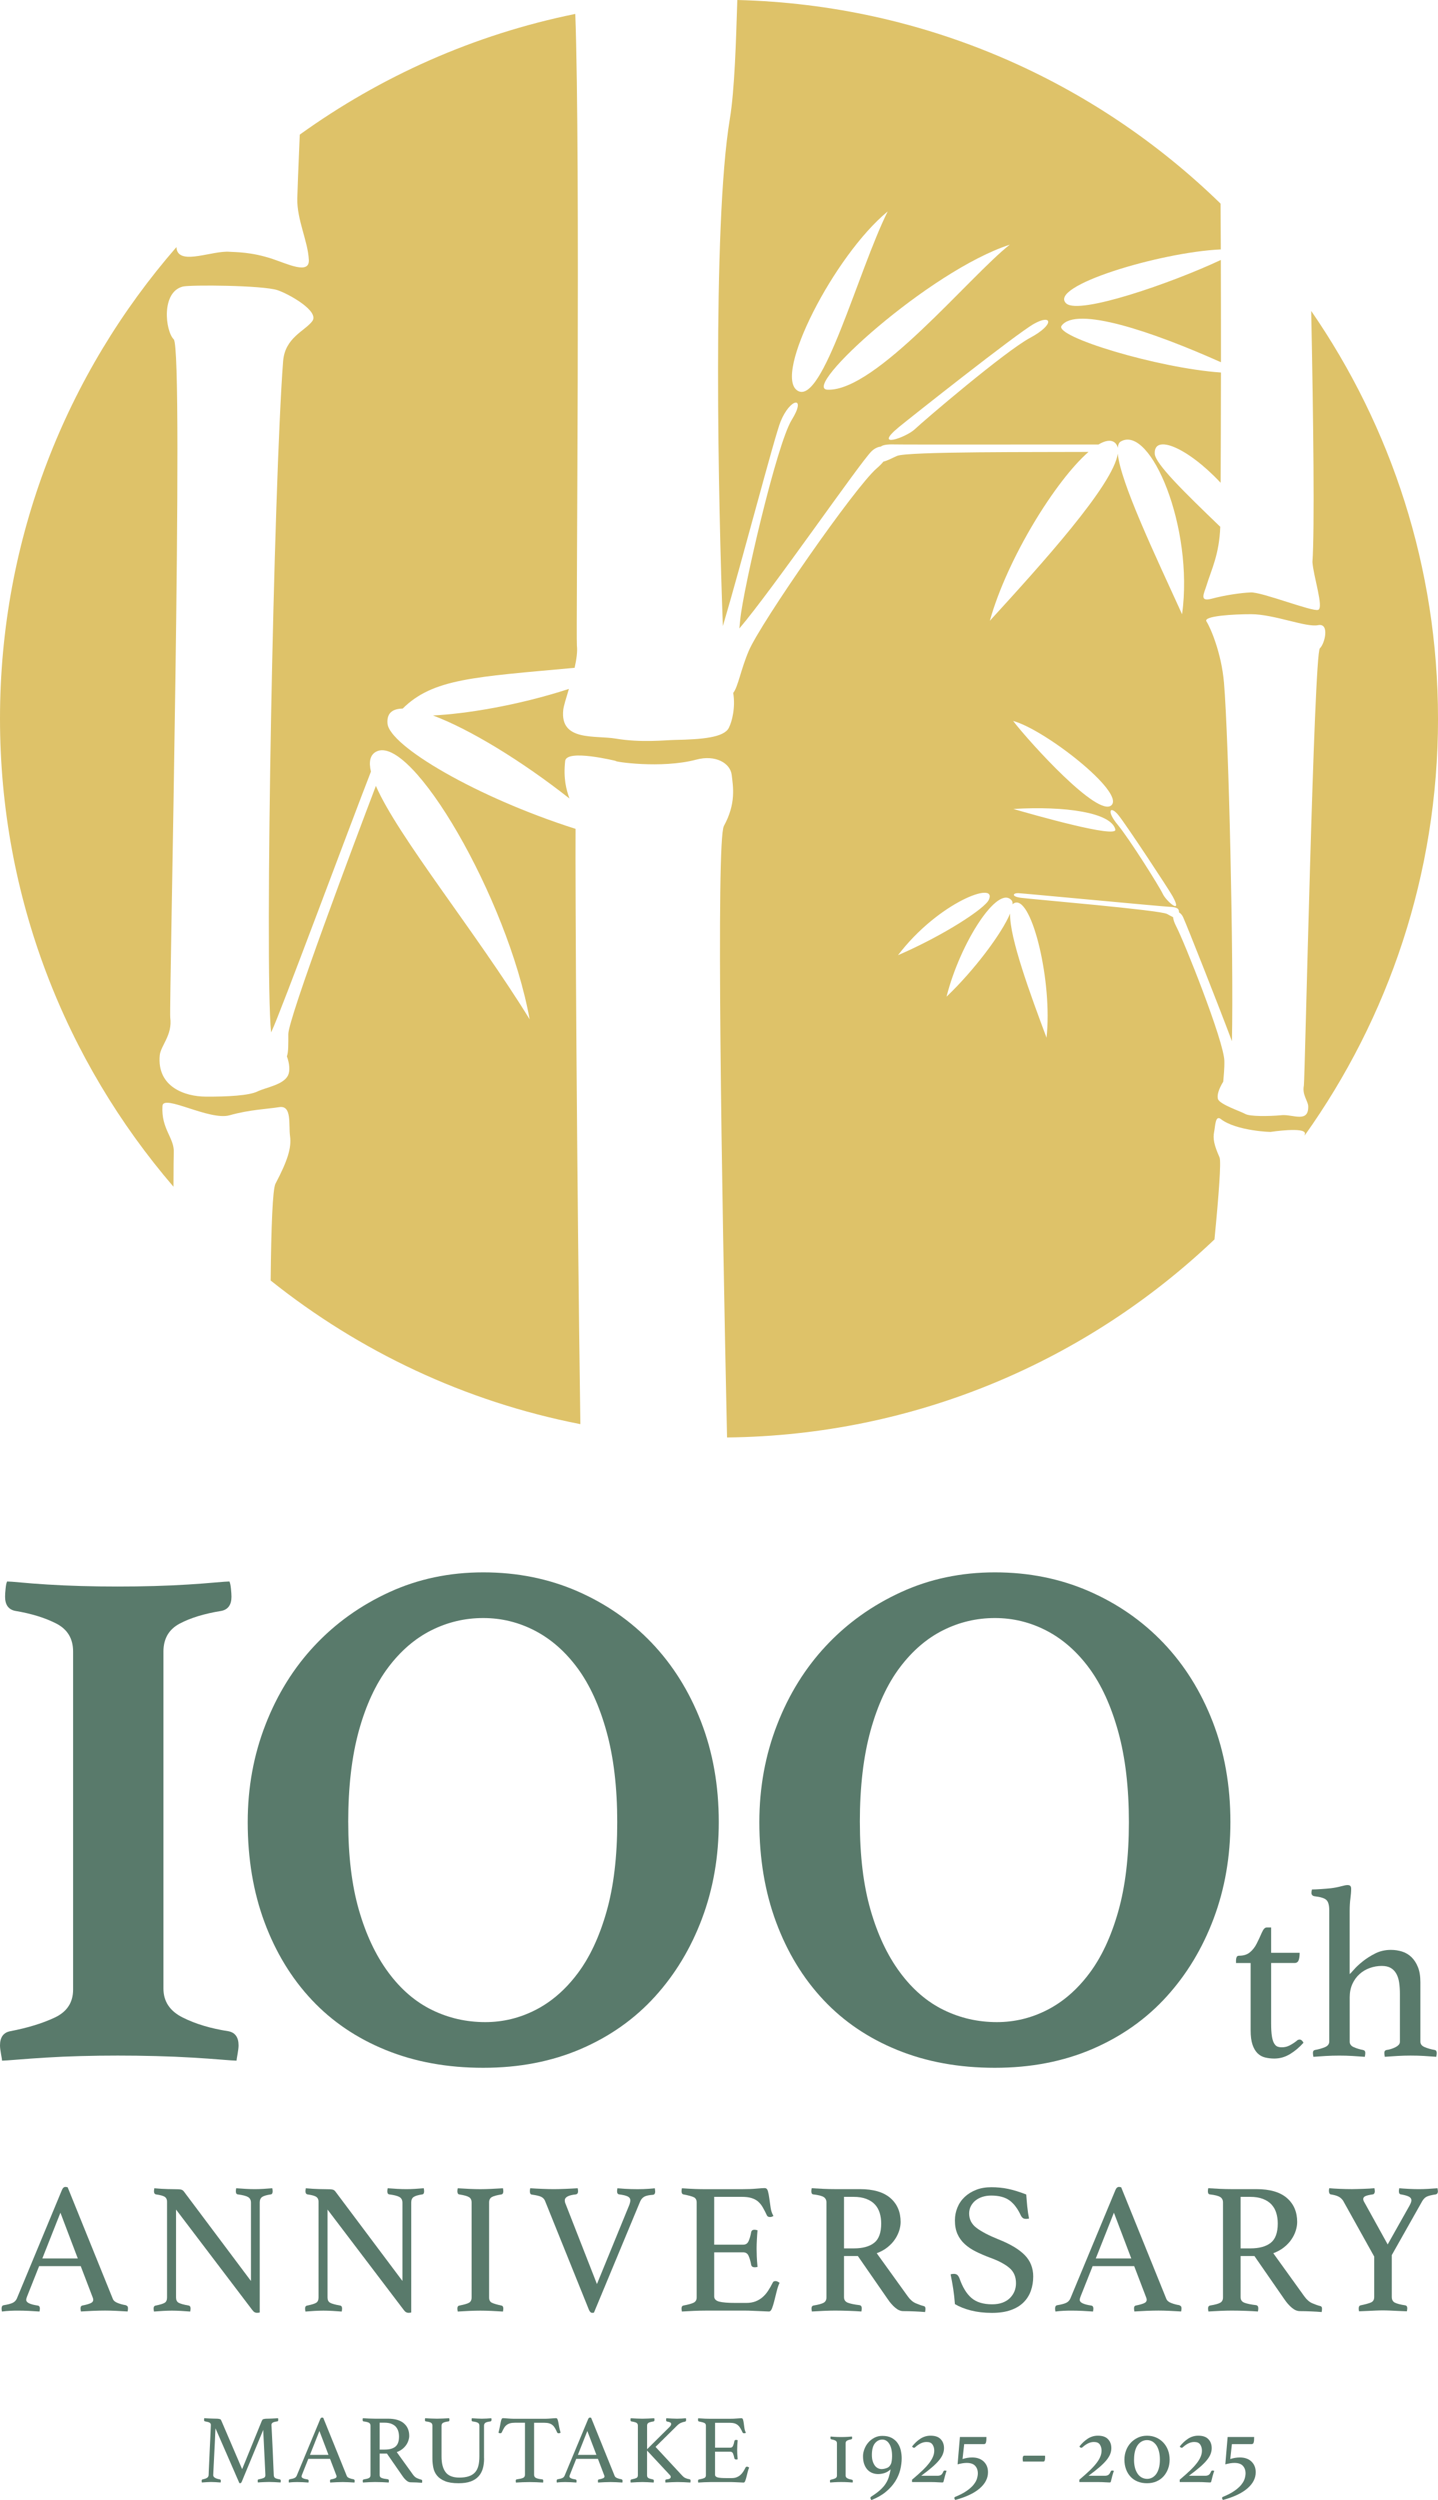 <?xml version="1.0" encoding="UTF-8"?><svg id="a" xmlns="http://www.w3.org/2000/svg" viewBox="0 0 575.22 1000"><defs><style>.b{fill:#dec269;}.c{fill:#597a6b;}</style></defs><g><path class="b" d="M575.22,287.43c0-60.56-18.76-116.71-50.72-163.06,.88,44.38,1.39,87.59,.49,100.44,.36,5.62,4.63,18.32,2.3,19.13-2.33,.83-22.47-7.16-26.94-6.98-4.02,.16-10.52,1.13-15.76,2.54-5.01,1.34-2.91-2.22-1.94-5.41,1.88-6.15,5.09-12.29,5.47-23.38-14.28-13.74-25.97-25.16-26.2-29.19-.47-8.1,13.02-2.66,26.35,11.58,.05-11.01,.11-26.6,.13-44.1-25.45-1.78-66.87-14.42-63.76-18.7,5.81-8.02,36.28,2.3,63.76,14.59,.01-13.08,0-27.07-.05-40.91-19.69,9.26-56.58,22-61.79,17.43-7.83-6.86,37.37-20.52,61.78-21.65-.03-6.19-.06-12.33-.1-18.32C438.06,32.55,370.09,1.89,294.94,0c-.53,16.33-1.05,35.85-3.01,47.68-7.08,42.67-4.52,155.89-2.77,202.74,7.42-25,20.7-75.97,23.08-81.8,3.9-9.59,10.52-10.42,4.47-.68-6.04,9.73-19.41,67.69-20.61,79.91-.11,1.17-.23,2.35-.35,3.53,13.12-15.35,48.43-66.63,52.92-70.91,1.21-1.15,2.53-1.73,3.66-1.83,.84-.65,2.38-.96,5.41-.88,4.53,.12,64.47,0,81.68,.03,2.66-1.58,4.88-1.98,6.42-.82,.69,.52,1.09,1.26,1.28,2.15,.13-1.23,.5-2.13,1.22-2.54,11.84-6.8,29.28,34.31,24.51,69.12-10.73-23.57-24.61-52.64-25.72-64.24-1.84,12.6-30.55,44.27-51.18,66.85,6.99-25.01,26.39-56.15,39.47-67.55-19.51,.12-72.7-.23-76.65,1.62-2.26,1.06-4.09,1.98-5.39,2.26-.66,.82-1.52,1.7-2.63,2.65-8.72,7.45-46.36,61.69-51.2,72.97-3.24,7.57-4.28,14.42-6.25,16.9,.95,5.76-.44,11.38-1.76,13.98-1.95,3.84-10.59,4.62-21.71,4.83-3.78,.07-13.37,1.18-23.47-.53-8.34-1.41-22.43,1.23-21.05-11.51,.16-1.53,1.16-4.68,2.26-8.37-20.57,6.69-41.48,9.99-54.39,10.62,14.38,5.34,35.19,17.91,54.62,33.22-1.31-3.58-2.49-8.12-1.72-15.02,.54-4.9,20.24-.02,20.24-.02-1.04,.28,18.18,3.23,32.26-.53,7.56-2.02,13.54,1.36,14.11,6.11,.57,4.75,1.82,11.41-3.12,20.44-3.16,5.77-.93,142.53,1.26,244.59,75.58-.83,144.11-30.8,194.98-79.22,1.73-17.82,2.74-31.24,2.02-32.83-2.24-5-2.68-7.61-2.17-10.11,.5-2.5,.46-6.94,2.71-5.19,6.11,4.78,20.67,5.29,20.13,5.1,0,0,13.38-2.02,13.5,.61,0,.22-.06,.54-.16,.92,33.57-47.06,53.39-104.6,53.39-166.81ZM319.06,156.28c-9.95-6.1,14.63-54.11,36.03-71.71-11.82,23.69-26.06,77.81-36.03,71.71Zm11.96-.4c-11.01-.44,40.72-47.55,72.92-58.02-16.1,12.63-53.51,58.78-72.92,58.02Zm81.02-20.74c-10.05,5.41-42.42,33.05-46.05,36.5-3.63,3.45-17.2,8.06-6.35-.87,3.95-3.24,46.77-37.18,53.97-41.25,7.19-4.06,8.49,.22-1.57,5.62Zm35.42,191c3.28,4.11,20.06,29.54,21.62,32.39,4.29,7.85-2.63,1.9-3.96-1-1.32-2.89-13.43-22.12-18.07-27.7-4.65-5.58-2.86-7.8,.41-3.69Zm-1.31,5.62c.93,3.71-32.29-5.72-40.79-8.19,20.7-1.23,39.09,1.4,40.79,8.19Zm-1.51-9.72c-5.25,5.25-32.58-24.86-39.38-33.67,12.67,3.4,44.63,28.41,39.38,33.67Zm-49.11,37.89c-1.65,3.52-17.94,14.18-36.33,22.15,16.15-21.22,40.03-30.01,36.33-22.15Zm23.09,55.12c-6.32-16.91-14.88-40.08-14.56-49.64-3.33,7.98-14.35,22.69-25.43,33.25,5.46-21.69,20.73-45.25,26.11-38.42,.27,.34,.34,.88,.31,1.5,.29-.33,.64-.56,1.07-.68,6.83-1.86,14.94,31.96,12.51,53.98Zm94.04,31.02c-5.44,.48-12.76,.52-14.5-.49-1.75-1-10.04-3.75-10.91-5.88-.6-1.48,.32-4.23,2.07-7.06,.15-2.19,.51-5.05,.44-8.32-.18-7.82-15.95-47.46-19.33-53.93-.77-1.48-1.09-2.62-1.17-3.52-.68-.33-1.48-.78-2.4-1.29-2.85-1.58-54.48-5.92-58.48-6.47-3.99-.53-3.2-1.95-1.01-1.86,2.18,.09,57.05,5.31,60.34,5.45,3.48,.15,3.92,.87,3.91,2.25,.62,.34,1.22,.99,1.65,1.92,1.5,3.29,14.05,34.99,19.52,49.59,.71-33.19-1.26-120.65-3.18-143.4-1.02-12.01-5.51-22.23-7-24.48-1.49-2.25,11.05-2.92,17.89-2.91,9.17,.02,21.99,5.38,26.74,4.39,4.75-.98,2.69,7.5,.73,9.24-2.38,2.12-6,172.93-6.4,174.9-.76,3.75,1.68,6.18,1.74,8.29,.19,6.82-6.15,3.17-10.63,3.56Z"/><path class="b" d="M69.51,461.16c.37-6.01-5.1-9.47-4.52-18.81,.3-4.86,18.83,6.03,26.87,3.74,8.04-2.28,15.43-2.52,19.8-3.25,5.21-.87,3.73,6.97,4.37,11.66,.64,4.69-1.1,9.96-5.83,18.95-1.14,2.17-1.72,17.12-1.93,38.74,35.43,28.3,77.66,48.42,123.89,57.45-1.44-99.53-2.08-217.8-1.93-238.11-39.65-12.62-74.51-33.22-75.23-42.16-.33-4.07,1.95-5.9,6.08-5.95,12.13-12.01,28.52-12.61,68.77-16.3,.75-3.32,1.2-6.48,.92-8.83-.39-3.24,1.46-196.24-.65-252.72-40.49,8.22-77.85,24.99-110.21,48.28-.58,13.49-.93,22.79-.99,25.5-.19,8.58,4.27,17.09,4.62,24.63,.27,5.92-8.47,1.61-14.59-.43-8.54-2.84-14.91-2.67-17.09-2.84-6.87-.55-19.4,5.25-21.12-.73-.1-.36-.11-.76-.17-1.14C26.64,149.34,0,215.25,0,287.43c0,71.53,26.18,136.92,69.39,187.24,.02-7.84,.07-12.7,.12-13.51Zm-5.61-39.01c.35-3.9,5.16-8.11,4.2-15.14-.51-3.71,5.56-267.04,1.41-271.25-3.43-3.47-5.08-18.96,3.64-21.14,2.92-.73,31.87-.55,37.91,1.46,4.38,1.46,16.88,8.39,13.85,12.39-3.03,4-10.93,6.56-11.66,16.03-3.76,48.99-7.49,241.84-4.81,268.44,.13-.27,.21-.48,.35-.76,2.91-5.81,31.5-82.82,39.59-103.54-.91-3.91-.37-6.69,2.12-8,13.96-7.32,52.55,58.44,61.36,107.06-21.49-34.88-52.69-73.07-61.5-93.35-8.79,23.06-35.02,92.93-35.03,99.28,0,4,.07,7.17-.57,8.9,1.05,2.85,1.33,5.81,.45,7.61-1.86,3.83-8.89,4.79-12.24,6.44-3.35,1.65-12.3,2.12-20.66,2.06-8.36-.04-19.57-3.89-18.41-16.5Z"/></g><g><g><path class="c" d="M2.85,632.57c.81,0,2.64,.14,5.48,.4,2.84,.27,6.36,.55,10.56,.81,4.19,.27,8.73,.48,13.6,.61,4.88,.14,9.75,.2,14.62,.2,4.88,0,9.74-.06,14.62-.2,4.88-.13,9.4-.34,13.6-.61,4.19-.27,7.78-.54,10.76-.81,2.98-.26,4.88-.4,5.68-.4,.27,.54,.47,1.49,.61,2.84,.14,1.36,.21,2.44,.21,3.25,0,3.25-1.36,5.14-4.06,5.68-6.77,1.09-12.33,2.78-16.65,5.08-4.34,2.3-6.5,6.03-6.5,11.17v134.82c0,5.15,2.57,9,7.72,11.57,5.14,2.58,11.23,4.4,18.27,5.48,2.71,.54,4.06,2.43,4.06,5.68,0,.81-.14,1.97-.4,3.45-.27,1.48-.41,2.37-.41,2.64-.81,0-2.84-.14-6.09-.41-3.25-.27-7.11-.54-11.57-.81-4.47-.27-9.34-.48-14.62-.61-5.28-.14-10.35-.2-15.23-.2-4.87,0-9.81,.06-14.82,.2-5.01,.13-9.68,.34-14.01,.61-4.33,.27-8.12,.54-11.37,.81-3.25,.27-5.28,.41-6.09,.41,0-.27-.14-1.16-.41-2.64-.27-1.49-.41-2.64-.41-3.45,0-3.25,1.35-5.14,4.06-5.68,7.04-1.35,13-3.18,17.87-5.48,4.87-2.3,7.31-6.02,7.31-11.17v-135.23c0-5.14-2.23-8.86-6.7-11.17-4.47-2.3-9.95-3.99-16.45-5.08-2.71-.54-4.06-2.43-4.06-5.68,0-.81,.06-1.89,.21-3.25,.13-1.35,.33-2.3,.61-2.84Z"/><path class="c" d="M193.31,827.09c-14.36,0-27.35-2.37-38.99-7.11-11.64-4.73-21.53-11.43-29.65-20.1-8.12-8.66-14.41-19.02-18.88-31.06-4.47-12.05-6.7-25.38-6.7-40,0-13.81,2.36-26.8,7.11-38.99,4.73-12.18,11.3-22.74,19.7-31.67,8.39-8.94,18.34-16.04,29.84-21.32,11.51-5.28,24.03-7.92,37.57-7.92,13.53,0,26.05,2.51,37.56,7.51,11.5,5.01,21.45,11.92,29.84,20.71,8.39,8.8,14.96,19.29,19.7,31.47,4.73,12.18,7.11,25.58,7.11,40.2,0,13.81-2.23,26.67-6.7,38.58-4.47,11.92-10.76,22.34-18.88,31.27-8.12,8.93-18.01,15.91-29.65,20.92-11.64,5-24.63,7.51-38.98,7.51Zm-54.01-98.27c0,13.54,1.42,25.25,4.26,35.13,2.84,9.89,6.77,18.21,11.78,24.98,5,6.77,10.82,11.78,17.46,15.02,6.63,3.25,13.74,4.87,21.32,4.87,7.04,0,13.74-1.62,20.1-4.87,6.36-3.25,11.98-8.12,16.85-14.62,4.88-6.5,8.73-14.75,11.57-24.77,2.84-10.01,4.26-21.93,4.26-35.74,0-13.81-1.42-25.85-4.26-36.14-2.84-10.29-6.7-18.74-11.57-25.38-4.88-6.63-10.56-11.64-17.06-15.03-6.49-3.38-13.4-5.08-20.71-5.08-7.31,0-14.21,1.63-20.71,4.88-6.5,3.25-12.26,8.19-17.26,14.82-5.01,6.64-8.94,15.1-11.78,25.38-2.84,10.29-4.26,22.48-4.26,36.55Z"/><path class="c" d="M397.97,827.09c-14.36,0-27.35-2.37-38.99-7.11-11.64-4.73-21.53-11.43-29.65-20.1-8.12-8.66-14.41-19.02-18.88-31.06-4.47-12.05-6.7-25.38-6.7-40,0-13.81,2.37-26.8,7.11-38.99,4.73-12.18,11.3-22.74,19.7-31.67,8.39-8.94,18.34-16.04,29.85-21.32,11.5-5.28,24.02-7.92,37.56-7.92,13.53,0,26.05,2.51,37.56,7.51,11.5,5.01,21.45,11.92,29.84,20.71,8.39,8.8,14.96,19.29,19.7,31.47,4.73,12.18,7.11,25.58,7.11,40.2,0,13.81-2.23,26.67-6.7,38.58-4.47,11.92-10.76,22.34-18.88,31.27-8.12,8.93-18.01,15.91-29.65,20.92-11.64,5-24.63,7.51-38.98,7.51Zm-54.01-98.27c0,13.54,1.42,25.25,4.27,35.13,2.84,9.89,6.76,18.21,11.78,24.98,5.01,6.77,10.82,11.78,17.46,15.02,6.63,3.25,13.74,4.87,21.32,4.87,7.04,0,13.74-1.62,20.1-4.87,6.36-3.25,11.98-8.12,16.85-14.62,4.88-6.5,8.73-14.75,11.57-24.77,2.84-10.01,4.26-21.93,4.26-35.74,0-13.81-1.42-25.85-4.26-36.14-2.84-10.29-6.7-18.74-11.57-25.38-4.88-6.63-10.56-11.64-17.06-15.03-6.49-3.38-13.4-5.08-20.71-5.08-7.31,0-14.21,1.63-20.71,4.88-6.5,3.25-12.25,8.19-17.26,14.82-5.01,6.64-8.94,15.1-11.78,25.38-2.84,10.29-4.27,22.48-4.27,36.55Z"/><path class="c" d="M518.5,816.47c.32-.33,.6-.52,.82-.58,.23-.06,.41-.1,.54-.1,.58,0,1.1,.42,1.56,1.27-1.69,1.89-3.51,3.41-5.46,4.58-1.95,1.17-4.03,1.75-6.23,1.75-1.3,0-2.53-.15-3.71-.44-1.17-.29-2.17-.86-3.02-1.71-.85-.84-1.51-2-2-3.46-.49-1.46-.73-3.36-.73-5.7v-26.9s-5.85,0-5.85,0v-1.07c0-.45,.08-.88,.24-1.27,.16-.39,.5-.58,1.03-.58,1.75,0,3.18-.45,4.29-1.36,1.1-.91,2.01-2.08,2.73-3.51,.78-1.56,1.46-3.02,2.05-4.39,.58-1.36,1.23-2.05,1.95-2.05h1.76s0,10.13,0,10.13h11.41c0,1.36-.15,2.39-.44,3.07-.3,.68-.83,1.02-1.61,1.02h-9.36s0,24.17,0,24.17c0,2.08,.1,3.75,.29,5.02,.2,1.27,.49,2.24,.88,2.92,.39,.68,.85,1.12,1.36,1.32,.52,.2,1.11,.29,1.76,.29,1.11,0,2.13-.25,3.07-.73,.94-.49,1.83-1.05,2.68-1.71Z"/><path class="c" d="M539.93,789.57c.2-.13,.75-.72,1.66-1.76,.9-1.04,2.09-2.14,3.55-3.31,1.46-1.17,3.14-2.23,5.02-3.17,1.88-.94,3.96-1.41,6.23-1.41,1.56,0,3.06,.23,4.48,.68s2.68,1.2,3.75,2.24c1.07,1.04,1.93,2.37,2.58,3.99,.65,1.63,.97,3.64,.97,6.04v23.78c0,.97,.59,1.71,1.76,2.19,1.17,.49,2.5,.86,4,1.12,.52,.13,.78,.52,.78,1.17,0,.39-.06,.91-.19,1.56-1.69-.13-3.34-.24-4.93-.34-1.6-.1-3.38-.15-5.36-.15-1.71,0-3.43,.05-5.16,.15-1.73,.1-3.44,.21-5.13,.34-.13-.65-.19-1.17-.19-1.56,0-.65,.29-1.04,.87-1.17,.59-.06,1.19-.2,1.8-.39,.62-.2,1.19-.42,1.71-.68s.96-.57,1.32-.93,.53-.79,.53-1.31v-19.1c0-1.62-.1-3.12-.29-4.48s-.57-2.55-1.12-3.56c-.55-1.01-1.29-1.79-2.23-2.34-.94-.55-2.15-.83-3.64-.83-1.61,0-3.2,.28-4.75,.83-1.55,.55-2.93,1.36-4.12,2.44-1.19,1.07-2.15,2.39-2.86,3.95-.71,1.56-1.07,3.35-1.07,5.36v17.74c0,.97,.55,1.71,1.66,2.19,1.1,.49,2.34,.86,3.7,1.12,.59,.13,.88,.52,.88,1.17,0,.39-.07,.91-.2,1.56-1.69-.13-3.35-.24-4.98-.34-1.63-.1-3.36-.15-5.2-.15-1.91,0-3.71,.05-5.4,.15-1.69,.1-3.35,.21-4.98,.34-.13-.65-.2-1.17-.2-1.56,0-.65,.26-1.04,.78-1.17,1.5-.26,2.83-.63,4-1.12,1.17-.49,1.76-1.25,1.76-2.29v-52.43c0-2.08-.39-3.47-1.17-4.19-.78-.71-2.34-1.2-4.68-1.46-.85-.13-1.27-.58-1.27-1.36,0-.39,.06-.84,.2-1.36,.85,0,2.01-.05,3.51-.15,1.49-.1,2.86-.21,4.09-.34,1.51-.19,2.86-.45,4.04-.78,1.18-.33,2.04-.49,2.56-.49,.59,0,.98,.13,1.18,.39,.2,.26,.3,.62,.3,1.07,0,1.11-.1,2.39-.29,3.85-.2,1.46-.3,3.17-.3,5.12v25.15Z"/></g><g><path class="c" d="M32.32,906.42H15.65s-4.78,12.03-4.78,12.03c-.25,.6-.38,1.09-.38,1.49,0,1.05,1.52,1.79,4.56,2.24,.35,.05,.59,.19,.71,.41,.13,.22,.19,.49,.19,.79,0,.3-.05,.7-.15,1.2-1.35-.1-2.77-.19-4.26-.26-1.5-.07-2.97-.11-4.41-.11-.99,0-2.01,.02-3.06,.07s-2.14,.15-3.29,.3c-.1-.4-.15-.8-.15-1.2,0-.35,.06-.65,.19-.9,.13-.25,.39-.4,.79-.45,1.54-.25,2.7-.56,3.47-.93,.77-.37,1.33-.96,1.68-1.76l18-43.34c.35-.85,.82-1.27,1.42-1.27,.2,0,.5,.05,.89,.15l18.08,44.68c.3,.7,.97,1.25,2.02,1.64,1.04,.4,2.06,.67,3.06,.82,.3,.1,.53,.24,.71,.41s.26,.49,.26,.93c0,.3-.05,.7-.15,1.2-1.59-.1-3.16-.19-4.71-.26-1.54-.07-2.99-.11-4.33-.11s-2.99,.04-4.79,.11c-1.79,.08-3.41,.16-4.85,.26-.1-.5-.15-.9-.15-1.2,0-.45,.09-.76,.26-.93s.33-.26,.49-.26c1.3-.25,2.34-.53,3.14-.86,.8-.32,1.19-.81,1.19-1.46,0-.3-.1-.67-.3-1.12l-4.71-12.33Zm-1.2-3.06l-6.95-18.31-7.24,18.31h14.19Z"/><path class="c" d="M100.39,912.32v-31.23c0-1.1-.4-1.87-1.2-2.32-.8-.45-2.14-.8-4.03-1.04-.55-.05-.82-.47-.82-1.27,0-.3,.05-.7,.15-1.2,1.24,.1,2.51,.19,3.81,.26s2.52,.11,3.66,.11c1.09,0,2.24-.04,3.44-.11,1.19-.07,2.36-.16,3.51-.26,.1,.5,.15,.9,.15,1.2,0,.8-.25,1.22-.75,1.27-1.69,.25-2.85,.6-3.47,1.04-.62,.45-.94,1.17-.94,2.17v44.01c-.1,.05-.27,.08-.52,.11-.25,.02-.44,.04-.6,.04-.35,0-.67-.09-.97-.26-.3-.17-.65-.53-1.05-1.08l-30.34-39.97v35.19c0,1,.34,1.69,1.04,2.09,.7,.4,2.05,.77,4.03,1.12,.5,.1,.75,.5,.75,1.2,0,.3-.05,.7-.15,1.2-1.24-.1-2.5-.19-3.77-.26-1.27-.07-2.45-.11-3.55-.11-1,0-2.17,.04-3.52,.11-1.34,.08-2.56,.16-3.66,.26-.1-.5-.15-.9-.15-1.2,0-.7,.27-1.09,.82-1.2,1.79-.35,3-.72,3.63-1.12,.62-.4,.93-1.09,.93-2.09v-38.41c0-.8-.29-1.41-.86-1.83-.58-.42-1.76-.76-3.55-1.01-.54-.1-.82-.52-.82-1.27,0-.25,.03-.47,.07-.67,0-.15,.03-.32,.07-.52,1,.1,1.95,.17,2.84,.22,.8,.05,1.64,.09,2.54,.11,.89,.03,1.69,.04,2.39,.04,1.44,0,2.4,.05,2.88,.15,.47,.1,.86,.35,1.16,.75l26.82,35.79Z"/><path class="c" d="M160.98,912.32v-31.23c0-1.1-.4-1.87-1.2-2.32-.8-.45-2.14-.8-4.03-1.04-.55-.05-.82-.47-.82-1.27,0-.3,.05-.7,.15-1.2,1.24,.1,2.51,.19,3.81,.26s2.52,.11,3.66,.11c1.09,0,2.24-.04,3.44-.11,1.2-.07,2.36-.16,3.52-.26,.1,.5,.15,.9,.15,1.2,0,.8-.25,1.22-.75,1.27-1.69,.25-2.85,.6-3.47,1.04-.62,.45-.94,1.17-.94,2.17v44.01c-.1,.05-.27,.08-.52,.11-.25,.02-.44,.04-.6,.04-.35,0-.67-.09-.97-.26-.3-.17-.65-.53-1.05-1.08l-30.34-39.97v35.19c0,1,.34,1.69,1.04,2.09s2.05,.77,4.03,1.12c.5,.1,.75,.5,.75,1.2,0,.3-.05,.7-.15,1.2-1.24-.1-2.5-.19-3.77-.26-1.27-.07-2.45-.11-3.55-.11-1,0-2.17,.04-3.52,.11-1.34,.08-2.56,.16-3.66,.26-.1-.5-.15-.9-.15-1.2,0-.7,.27-1.09,.82-1.2,1.79-.35,3-.72,3.63-1.12,.62-.4,.93-1.09,.93-2.09v-38.41c0-.8-.29-1.41-.86-1.83-.58-.42-1.76-.76-3.55-1.01-.54-.1-.82-.52-.82-1.27,0-.25,.03-.47,.07-.67,0-.15,.03-.32,.07-.52,1,.1,1.95,.17,2.84,.22,.8,.05,1.64,.09,2.54,.11,.89,.03,1.69,.04,2.39,.04,1.44,0,2.4,.05,2.88,.15,.47,.1,.86,.35,1.16,.75l26.82,35.79Z"/><path class="c" d="M195.65,918.98c0,1,.35,1.68,1.05,2.05s1.99,.76,3.89,1.16c.5,.1,.75,.5,.75,1.2,0,.3-.05,.7-.15,1.2-1.54-.1-3.09-.19-4.63-.26-1.54-.07-3.01-.11-4.41-.11s-2.83,.04-4.45,.11c-1.62,.08-3.15,.16-4.59,.26-.1-.5-.15-.9-.15-1.2,0-.7,.25-1.09,.75-1.2,1.89-.35,3.19-.72,3.89-1.12s1.05-1.09,1.05-2.09v-38.03c0-1-.35-1.71-1.05-2.13-.7-.42-1.99-.79-3.89-1.08-.3-.05-.5-.2-.6-.45-.1-.25-.15-.52-.15-.82,0-.3,.05-.7,.15-1.2,1.5,.1,3.05,.19,4.67,.26,1.62,.07,3.08,.11,4.37,.11,1.25,0,2.68-.04,4.3-.11,1.62-.07,3.2-.16,4.74-.26,.1,.5,.15,.9,.15,1.2,0,.75-.25,1.17-.75,1.27-1.89,.3-3.19,.66-3.89,1.08-.7,.42-1.05,1.13-1.05,2.13v38.03Z"/><path class="c" d="M251.84,881.61c.2-.55,.3-1.04,.3-1.49,0-.7-.35-1.22-1.05-1.57s-1.82-.62-3.36-.82c-.6-.05-.9-.47-.9-1.27,0-.25,.03-.47,.07-.67,0-.15,.03-.32,.07-.52,.1,0,.42,.03,.97,.07,.54,.05,1.21,.1,1.98,.15s1.61,.09,2.51,.11c.89,.03,1.74,.04,2.54,.04,1.64,0,3.15-.05,4.52-.15s2.18-.17,2.43-.22c0,.15,.03,.33,.08,.52,0,.15,.01,.29,.04,.41,.02,.13,.04,.24,.04,.34,0,.8-.27,1.25-.82,1.34-1.59,.1-2.77,.35-3.51,.75s-1.32,1.07-1.72,2.02l-18.45,44.38c-.1,0-.22,.01-.34,.04-.13,.02-.24,.04-.34,.04-.54,0-.99-.42-1.34-1.27l-17.56-43.56c-.3-.7-.8-1.22-1.49-1.57-.7-.35-1.95-.65-3.74-.9-.55-.05-.82-.5-.82-1.35,0-.4,.05-.8,.15-1.2,1.5,.1,3.11,.19,4.85,.26,1.74,.07,3.26,.11,4.56,.11,1.25,0,2.77-.04,4.56-.11,1.8-.07,3.46-.16,5.01-.26,.1,.5,.15,.9,.15,1.2,0,.75-.3,1.17-.9,1.27-2.94,.3-4.41,1.09-4.41,2.39,0,.35,.05,.67,.15,.97l12.71,32.5,13.08-31.98Z"/><path class="c" d="M285.69,878.7v19.13s11.65,0,11.65,0c1,0,1.71-.48,2.13-1.46,.42-.97,.76-2.15,1.01-3.55,.15-.65,.6-.97,1.34-.97,.15,0,.35,.03,.6,.08s.45,.1,.6,.15c-.1,1.1-.19,2.34-.26,3.74-.07,1.4-.11,2.61-.11,3.66,0,.85,.02,1.88,.07,3.1,.05,1.22,.15,2.6,.3,4.15-.4,.1-.77,.15-1.12,.15-.79,0-1.27-.32-1.42-.97-.25-1.4-.59-2.58-1.01-3.55-.42-.97-1.13-1.46-2.13-1.46h-11.65s0,17.63,0,17.63c0,1.05,.67,1.74,2.02,2.09,1.34,.35,3.56,.52,6.65,.52h4.11c1.45,0,2.7-.21,3.78-.63,1.07-.42,2.02-1,2.84-1.72s1.55-1.58,2.2-2.58c.65-1,1.27-2.09,1.87-3.29,.15-.35,.52-.52,1.12-.52,.25,0,.51,.07,.79,.22,.27,.15,.53,.3,.78,.45-.45,.95-.84,2.08-1.16,3.4-.33,1.32-.63,2.58-.94,3.77-.3,1.2-.61,2.22-.93,3.06-.33,.85-.74,1.27-1.24,1.27-.4,0-.97-.02-1.72-.07-.75-.05-1.55-.09-2.43-.11-.87-.03-1.76-.06-2.65-.11-.89-.05-1.67-.07-2.32-.07h-16.36c-1.45,0-2.99,.04-4.63,.11-1.64,.08-3.21,.16-4.71,.26-.1-.5-.15-.9-.15-1.2,0-.7,.25-1.09,.75-1.2,1.89-.35,3.25-.72,4.07-1.12,.82-.4,1.24-1.09,1.24-2.09v-38.03c0-1-.37-1.68-1.08-2.05-.72-.37-2.13-.76-4.22-1.16-.5-.1-.75-.52-.75-1.27,0-.25,.01-.46,.04-.63s.06-.36,.11-.56c2.14,.15,3.93,.25,5.38,.3,1.44,.05,2.74,.07,3.89,.07h14.72c2.24,0,4.19-.07,5.83-.22,1.64-.15,2.74-.22,3.28-.22,.65,0,1.08,.41,1.31,1.23,.22,.82,.41,1.81,.56,2.95,.15,1.14,.32,2.37,.52,3.66,.2,1.3,.57,2.39,1.12,3.29-.4,.3-.85,.45-1.35,.45-.65,0-1.07-.22-1.27-.67-.6-1.3-1.17-2.4-1.72-3.33-.55-.92-1.18-1.68-1.9-2.28-.72-.6-1.6-1.04-2.62-1.34-1.02-.3-2.28-.45-3.78-.45h-11.06Z"/><path class="c" d="M343.15,902.38h-5.53s0,16.44,0,16.44c0,1.1,.51,1.84,1.53,2.24,1.02,.4,2.58,.72,4.67,.97,.6,.1,.89,.52,.89,1.27,0,.35-.05,.77-.15,1.27-1.34-.1-2.98-.19-4.89-.26-1.92-.07-3.8-.11-5.64-.11-1.3,0-2.79,.04-4.48,.11-1.7,.08-3.29,.16-4.79,.26-.1-.5-.15-.9-.15-1.2,0-.7,.27-1.09,.82-1.2,1.89-.3,3.22-.66,4-1.08,.77-.42,1.16-1.13,1.16-2.13v-38.03c0-.95-.37-1.66-1.08-2.13-.72-.47-2.13-.84-4.22-1.08-.5-.05-.75-.47-.75-1.27,0-.3,.05-.7,.15-1.2,1.5,.1,3.04,.19,4.63,.26,1.6,.07,3.11,.11,4.56,.11h10.09c5.38,0,9.44,1.18,12.18,3.55,2.74,2.37,4.11,5.57,4.11,9.6,0,1.09-.19,2.24-.56,3.44-.38,1.2-.95,2.37-1.72,3.51-.77,1.15-1.77,2.2-2.99,3.18-1.22,.97-2.65,1.76-4.29,2.35l12.48,17.34c.95,1.3,1.99,2.19,3.14,2.69,1.15,.5,2.22,.87,3.21,1.12,.45,.1,.67,.45,.67,1.04,0,.4-.05,.85-.15,1.35-1.15-.1-2.54-.19-4.18-.26-1.64-.07-3.17-.11-4.56-.11-1.05,0-2.11-.45-3.18-1.35-1.07-.9-2.08-2.04-3.02-3.44l-11.96-17.26Zm-1.57-3.06c3.48,0,6.18-.73,8.07-2.2,1.89-1.47,2.84-4.05,2.84-7.73,0-1.54-.2-2.96-.6-4.26-.4-1.3-1.04-2.42-1.9-3.36-.87-.95-2.02-1.69-3.44-2.24-1.42-.55-3.15-.82-5.19-.82h-3.74s0,20.62,0,20.62h3.96Z"/><path class="c" d="M411.66,887.37c-.5,.1-.87,.15-1.12,.15-.65,0-1.12-.12-1.42-.37-.3-.25-.52-.52-.68-.82-1.3-2.84-2.84-4.91-4.63-6.2s-4.24-1.94-7.32-1.94c-1.19,0-2.33,.16-3.4,.49-1.07,.33-2,.8-2.8,1.42-.8,.62-1.43,1.38-1.91,2.28-.47,.9-.71,1.89-.71,2.99,0,2.34,.98,4.26,2.95,5.75,1.97,1.49,4.87,3.01,8.7,4.56,4.79,1.89,8.31,4,10.58,6.31,2.27,2.32,3.4,5.17,3.4,8.56,0,2.04-.31,3.95-.94,5.72-.62,1.77-1.59,3.31-2.91,4.63-1.32,1.32-3.02,2.36-5.12,3.1-2.09,.75-4.61,1.12-7.55,1.12-3.09,0-5.89-.33-8.41-.97-2.52-.65-4.64-1.5-6.39-2.54-.15-2.09-.38-4.11-.67-6.05-.3-1.94-.65-3.89-1.05-5.83,.35-.15,.77-.22,1.27-.22,.6,0,1.06,.14,1.39,.41,.32,.27,.61,.71,.86,1.31,1.24,3.59,2.85,6.23,4.82,7.92,1.97,1.69,4.72,2.54,8.25,2.54,1.59,0,2.99-.22,4.18-.67,1.2-.45,2.19-1.07,2.99-1.87,.79-.8,1.39-1.69,1.79-2.69,.4-1,.6-2.07,.6-3.21,0-2.59-.88-4.63-2.65-6.13-1.77-1.49-4.29-2.84-7.58-4.03-2.14-.8-4.09-1.63-5.83-2.5-1.74-.87-3.24-1.88-4.48-3.03-1.25-1.14-2.2-2.48-2.88-4-.67-1.52-1.01-3.32-1.01-5.42,0-1.84,.34-3.57,1.01-5.19,.67-1.62,1.64-3.03,2.91-4.22s2.8-2.14,4.59-2.84c1.79-.7,3.81-1.04,6.05-1.04,2.34,0,4.58,.22,6.72,.67,2.14,.45,4.56,1.19,7.25,2.24,.1,1.49,.24,3.1,.41,4.82,.17,1.72,.41,3.32,.71,4.82Z"/><path class="c" d="M453.73,906.42h-16.66s-4.78,12.03-4.78,12.03c-.25,.6-.38,1.09-.38,1.49,0,1.05,1.52,1.79,4.56,2.24,.35,.05,.59,.19,.71,.41,.13,.22,.19,.49,.19,.79s-.05,.7-.15,1.2c-1.34-.1-2.77-.19-4.26-.26-1.5-.07-2.97-.11-4.41-.11-.99,0-2.01,.02-3.06,.07s-2.14,.15-3.29,.3c-.1-.4-.15-.8-.15-1.2,0-.35,.06-.65,.19-.9,.12-.25,.39-.4,.78-.45,1.54-.25,2.7-.56,3.47-.93s1.33-.96,1.68-1.76l18.01-43.34c.35-.85,.82-1.27,1.42-1.27,.2,0,.5,.05,.89,.15l18.08,44.68c.3,.7,.97,1.25,2.01,1.64,1.05,.4,2.07,.67,3.07,.82,.3,.1,.53,.24,.71,.41s.26,.49,.26,.93c0,.3-.05,.7-.15,1.2-1.59-.1-3.16-.19-4.71-.26-1.54-.07-2.99-.11-4.34-.11s-2.99,.04-4.78,.11c-1.79,.08-3.41,.16-4.86,.26-.1-.5-.15-.9-.15-1.2,0-.45,.08-.76,.26-.93,.17-.17,.33-.26,.48-.26,1.3-.25,2.34-.53,3.14-.86,.8-.32,1.19-.81,1.19-1.46,0-.3-.1-.67-.3-1.12l-4.71-12.33Zm-1.2-3.06l-6.95-18.31-7.25,18.31h14.2Z"/><path class="c" d="M501.78,902.38h-5.53s0,16.44,0,16.44c0,1.1,.51,1.84,1.53,2.24,1.02,.4,2.58,.72,4.67,.97,.6,.1,.89,.52,.89,1.27,0,.35-.05,.77-.15,1.27-1.34-.1-2.98-.19-4.89-.26-1.92-.07-3.8-.11-5.64-.11-1.3,0-2.79,.04-4.48,.11-1.7,.08-3.29,.16-4.79,.26-.1-.5-.15-.9-.15-1.2,0-.7,.27-1.09,.82-1.2,1.89-.3,3.22-.66,4-1.08,.77-.42,1.16-1.13,1.16-2.13v-38.03c0-.95-.37-1.66-1.08-2.13-.72-.47-2.13-.84-4.22-1.08-.5-.05-.75-.47-.75-1.27,0-.3,.05-.7,.15-1.2,1.5,.1,3.04,.19,4.63,.26,1.6,.07,3.11,.11,4.56,.11h10.09c5.38,0,9.44,1.18,12.18,3.55,2.74,2.37,4.11,5.57,4.11,9.6,0,1.09-.19,2.24-.56,3.44-.38,1.2-.95,2.37-1.72,3.51-.77,1.15-1.77,2.2-2.99,3.18-1.22,.97-2.65,1.76-4.29,2.35l12.48,17.34c.95,1.3,1.99,2.19,3.14,2.69,1.15,.5,2.22,.87,3.21,1.12,.45,.1,.67,.45,.67,1.04,0,.4-.05,.85-.15,1.35-1.15-.1-2.54-.19-4.18-.26-1.64-.07-3.17-.11-4.56-.11-1.05,0-2.11-.45-3.18-1.35-1.07-.9-2.08-2.04-3.02-3.44l-11.96-17.26Zm-1.57-3.06c3.48,0,6.18-.73,8.07-2.2,1.89-1.47,2.84-4.05,2.84-7.73,0-1.54-.2-2.96-.6-4.26s-1.04-2.42-1.9-3.36c-.87-.95-2.02-1.69-3.44-2.24-1.42-.55-3.15-.82-5.19-.82h-3.74s0,20.62,0,20.62h3.96Z"/><path class="c" d="M549.75,902.68l-12.48-22.41c-.5-.75-1.12-1.31-1.87-1.68-.75-.38-1.77-.66-3.06-.86-.25-.05-.44-.2-.56-.45-.13-.25-.19-.55-.19-.9v-.34c0-.12,.02-.24,.07-.34,0-.15,.02-.3,.07-.45,1.09,.1,2.49,.19,4.18,.26,1.69,.07,3.34,.11,4.93,.11,.6,0,1.3-.01,2.09-.04,.79-.02,1.62-.05,2.46-.07,.85-.02,1.66-.06,2.43-.11s1.43-.1,1.98-.15c0,.2,.02,.37,.07,.52,0,.15,.01,.27,.04,.37,.03,.1,.04,.2,.04,.3,0,.3-.06,.57-.19,.82-.13,.25-.31,.4-.56,.45-1.45,.2-2.46,.44-3.03,.71-.57,.27-.86,.66-.86,1.16,0,.4,.17,.87,.52,1.42l9.26,16.74,8.74-15.54c.5-.9,.75-1.59,.75-2.09,0-.65-.34-1.14-1.01-1.49s-1.73-.65-3.18-.9c-.54-.05-.82-.47-.82-1.27,0-.25,.02-.47,.07-.67,0-.15,.03-.32,.07-.52,1.09,.1,2.38,.19,3.85,.26s2.82,.11,4.07,.11c1.15,0,2.35-.04,3.62-.11,1.27-.07,2.53-.16,3.78-.26,0,.2,.03,.37,.07,.52,0,.15,.01,.27,.04,.37,.03,.1,.04,.2,.04,.3,0,.7-.27,1.12-.82,1.27-1.74,.25-2.98,.56-3.7,.93-.72,.37-1.33,1.01-1.83,1.91l-12.1,21.44v16.74c0,1.1,.41,1.86,1.23,2.28s2.2,.79,4.15,1.08c.55,.1,.82,.5,.82,1.2,0,.1-.02,.22-.04,.37-.03,.15-.04,.27-.04,.37-.05,.2-.08,.35-.08,.45-1.19-.05-2.36-.1-3.51-.15-.99-.05-2.05-.1-3.17-.15s-2.1-.07-2.95-.07-1.82,.02-2.92,.07c-1.09,.05-2.14,.1-3.14,.15-1.15,.05-2.29,.1-3.44,.15-.05-.1-.07-.25-.07-.45-.05-.1-.07-.22-.07-.37v-.37c0-.7,.25-1.09,.75-1.2,1.94-.4,3.34-.79,4.18-1.16,.85-.38,1.27-1.11,1.27-2.2v-16.07Z"/></g><g><path class="c" d="M104.81,968.19c.05-.11,.11-.21,.17-.31,.06-.11,.17-.18,.33-.24,.15-.05,.36-.1,.62-.14,.26-.04,.62-.06,1.09-.06,.21,0,.48,0,.82-.02s.7-.03,1.09-.04,.79-.03,1.19-.06,.77-.05,1.11-.08c.05,.26,.08,.47,.08,.62,0,.42-.13,.64-.39,.66-.94,.13-1.56,.31-1.87,.53-.31,.22-.47,.52-.47,.88,0,.03,.02,.37,.06,1.03,.04,.66,.1,1.77,.17,3.31,.08,1.55,.17,3.61,.29,6.18,.12,2.58,.25,5.77,.41,9.59,.03,.49,.2,.86,.51,1.09,.31,.23,.95,.43,1.91,.58,.13,.03,.23,.1,.29,.21s.1,.25,.1,.41-.03,.36-.08,.62c-.91-.05-1.73-.1-2.47-.14s-1.42-.06-2.05-.06c-.26,0-.59,0-.98,.02-.39,.01-.8,.03-1.23,.04s-.85,.03-1.27,.06c-.41,.03-.78,.05-1.09,.08-.05-.26-.08-.47-.08-.62,0-.42,.13-.62,.39-.62,1.04-.21,1.75-.42,2.13-.62,.38-.21,.57-.56,.57-1.05,0-.08-.02-.56-.06-1.44-.04-.88-.1-1.96-.16-3.24-.06-1.27-.13-2.65-.2-4.13-.06-1.48-.13-2.88-.2-4.19-.06-1.31-.12-2.44-.17-3.39-.05-.95-.07-1.53-.07-1.73l-8.54,20.62c-.11,.23-.2,.41-.29,.53-.1,.12-.22,.17-.37,.17-.19,0-.3-.01-.35-.04l-9.55-21.91c-.03,.26-.06,.89-.1,1.89-.04,1-.09,2.19-.15,3.57-.06,1.38-.14,2.83-.22,4.36-.07,1.53-.15,2.95-.21,4.25-.07,1.3-.12,2.39-.16,3.28-.04,.88-.06,1.35-.06,1.4,0,.81,.88,1.36,2.65,1.68,.26,.03,.39,.23,.39,.62,0,.16-.03,.36-.07,.62-.7-.05-1.39-.1-2.07-.14s-1.27-.06-1.79-.06c-.42,0-.98,.02-1.68,.06-.7,.04-1.36,.08-1.99,.14-.05-.26-.08-.47-.08-.62,0-.36,.13-.57,.39-.62,.7-.13,1.26-.32,1.69-.57,.43-.25,.67-.62,.72-1.11,0-.24,.03-.89,.07-1.97,.05-1.08,.11-2.36,.18-3.84,.06-1.48,.13-3.05,.21-4.72,.08-1.66,.15-3.2,.22-4.62,.06-1.42,.12-2.59,.15-3.51,.04-.92,.06-1.4,.06-1.42,0-.42-.16-.72-.49-.92-.32-.19-.94-.37-1.85-.53-.26-.02-.39-.25-.39-.66,0-.16,.03-.36,.08-.62,.34,.03,.72,.05,1.15,.08,.43,.03,.86,.04,1.29,.06s.84,.03,1.23,.04,.7,.02,.94,.02c.47,0,.83,.02,1.09,.06,.26,.04,.47,.09,.62,.14,.16,.05,.27,.13,.33,.24,.06,.1,.12,.21,.17,.31l8.34,19.45,7.92-19.45Z"/><path class="c" d="M132.02,983.51h-8.69s-2.5,6.28-2.5,6.28c-.13,.31-.2,.57-.2,.78,0,.54,.79,.93,2.38,1.17,.18,.03,.3,.1,.37,.21,.06,.12,.1,.25,.1,.41s-.03,.36-.08,.62c-.7-.05-1.44-.1-2.22-.14s-1.54-.06-2.3-.06c-.52,0-1.05,.01-1.6,.04-.54,.02-1.12,.08-1.72,.16-.05-.21-.07-.42-.07-.62,0-.18,.03-.34,.1-.47s.2-.21,.41-.24c.81-.13,1.41-.29,1.81-.49s.7-.5,.88-.91l9.4-22.61c.18-.44,.43-.66,.74-.66,.11,0,.26,.03,.47,.08l9.43,23.31c.15,.36,.51,.65,1.05,.86,.54,.21,1.08,.35,1.6,.43,.16,.05,.28,.12,.37,.21,.09,.09,.14,.25,.14,.49,0,.16-.03,.36-.08,.62-.83-.05-1.65-.1-2.45-.14-.81-.04-1.56-.06-2.26-.06s-1.56,.02-2.5,.06-1.78,.08-2.53,.14c-.05-.26-.08-.47-.08-.62,0-.24,.05-.4,.14-.49,.09-.09,.17-.13,.25-.13,.68-.13,1.22-.28,1.64-.45,.41-.17,.62-.42,.62-.76,0-.16-.05-.35-.16-.58l-2.45-6.43Zm-.62-1.6l-3.63-9.55-3.78,9.55h7.41Z"/><path class="c" d="M154.74,981.4h-2.88s0,8.58,0,8.58c0,.57,.26,.96,.8,1.17,.53,.21,1.34,.38,2.44,.5,.31,.05,.47,.27,.47,.66,0,.18-.03,.4-.08,.66-.7-.05-1.55-.1-2.55-.14-1-.04-1.98-.06-2.94-.06-.68,0-1.46,.02-2.34,.06s-1.71,.08-2.49,.14c-.05-.26-.08-.47-.08-.62,0-.36,.14-.57,.43-.62,.99-.16,1.68-.34,2.08-.57,.4-.22,.61-.59,.61-1.11v-19.84c0-.49-.19-.86-.57-1.11-.38-.25-1.11-.43-2.2-.57-.26-.02-.39-.25-.39-.66,0-.16,.03-.36,.08-.62,.78,.05,1.59,.1,2.42,.13,.84,.04,1.62,.06,2.38,.06h5.26c2.81,0,4.93,.62,6.36,1.85,1.43,1.23,2.15,2.9,2.15,5.01,0,.57-.1,1.17-.3,1.79-.2,.62-.49,1.23-.89,1.83-.41,.6-.93,1.15-1.56,1.66-.64,.5-1.39,.91-2.24,1.23l6.51,9.04c.49,.68,1.04,1.14,1.64,1.4s1.15,.45,1.68,.58c.24,.05,.35,.24,.35,.55,0,.21-.03,.44-.08,.7-.59-.05-1.32-.1-2.18-.14-.86-.04-1.66-.06-2.38-.06-.54,0-1.1-.23-1.66-.7-.56-.47-1.08-1.07-1.58-1.79l-6.24-9.01Zm-.82-1.6c1.82,0,3.23-.38,4.21-1.15,.98-.77,1.48-2.11,1.48-4.03,0-.81-.11-1.55-.31-2.22-.21-.67-.54-1.26-.99-1.76-.45-.49-1.05-.88-1.79-1.17-.74-.29-1.64-.43-2.71-.43h-1.95s0,10.76,0,10.76h2.06Z"/><path class="c" d="M193.65,983.32c0,1.48-.17,2.83-.51,4.03-.34,1.21-.9,2.26-1.7,3.14s-1.83,1.57-3.14,2.05-2.92,.72-4.88,.72c-2.24,0-4.04-.28-5.42-.84-1.37-.56-2.43-1.29-3.17-2.2-.75-.91-1.24-1.96-1.49-3.14-.24-1.18-.37-2.38-.37-3.61v-13.26c0-.52-.18-.9-.54-1.13-.36-.24-1.05-.42-2.07-.55-.26-.02-.39-.25-.39-.66,0-.16,.02-.36,.07-.62,.78,.05,1.58,.1,2.4,.13s1.6,.06,2.36,.06c.68,0,1.47-.02,2.38-.06s1.75-.08,2.53-.13c.05,.26,.08,.47,.08,.62,0,.42-.13,.64-.39,.66-.99,.13-1.7,.31-2.13,.55-.43,.23-.65,.61-.65,1.13v12.4c0,2.7,.54,4.78,1.62,6.22,1.08,1.44,2.91,2.17,5.48,2.17,1.45,0,2.69-.16,3.71-.49,1.01-.32,1.85-.82,2.5-1.5,.65-.68,1.12-1.55,1.4-2.63,.29-1.08,.43-2.37,.43-3.88v-12.28c0-.52-.2-.9-.59-1.13-.39-.24-1.09-.42-2.1-.55-.29-.02-.43-.25-.43-.66,0-.16,.03-.36,.08-.62,.75,.05,1.49,.1,2.2,.13,.71,.04,1.33,.06,1.85,.06,.62,0,1.25-.02,1.89-.06,.64-.04,1.27-.08,1.89-.13,.05,.26,.08,.47,.08,.62,0,.13-.04,.26-.12,.41-.08,.15-.19,.23-.31,.25-.96,.11-1.63,.28-2.01,.53-.38,.25-.57,.63-.57,1.15v13.1Z"/><path class="c" d="M213.65,969.05v20.82c0,.6,.25,1.02,.74,1.27s1.33,.44,2.5,.57c.29,0,.43,.21,.43,.62,0,.18-.03,.4-.07,.66-.84-.05-1.71-.1-2.63-.14-.93-.04-1.85-.06-2.79-.06s-1.84,.02-2.79,.06c-.95,.04-1.84,.08-2.67,.14-.05-.26-.08-.48-.08-.66,0-.36,.13-.57,.39-.62,1.17-.16,2.01-.35,2.53-.58,.52-.24,.78-.65,.78-1.25v-20.82s-4.01,0-4.01,0c-.78,0-1.44,.08-1.97,.23-.53,.16-.99,.39-1.39,.7s-.73,.71-1.02,1.21c-.29,.49-.58,1.07-.89,1.72-.05,.13-.14,.22-.25,.27-.12,.05-.23,.08-.33,.08-.29,0-.53-.08-.74-.23,.26-.94,.45-1.77,.58-2.5,.13-.73,.25-1.33,.35-1.81,.1-.48,.21-.85,.33-1.11,.12-.26,.31-.39,.57-.39,.19,0,.44,.01,.78,.04s.69,.05,1.07,.08c.38,.03,.76,.05,1.15,.08s.76,.04,1.09,.04h13.02c.31,0,.66-.01,1.05-.04s.78-.05,1.17-.08c.39-.03,.75-.05,1.07-.08s.59-.04,.8-.04c.26,0,.45,.13,.57,.41,.12,.27,.23,.66,.33,1.15,.1,.49,.21,1.11,.33,1.83,.12,.73,.32,1.53,.61,2.42-.13,.05-.25,.1-.37,.16s-.25,.08-.41,.08c-.1,0-.22-.02-.35-.08-.13-.05-.22-.14-.27-.27-.29-.65-.57-1.22-.86-1.72s-.62-.9-.99-1.21-.83-.55-1.36-.7-1.19-.23-1.97-.23h-4.02Z"/><path class="c" d="M239.19,983.51h-8.69s-2.5,6.28-2.5,6.28c-.13,.31-.2,.57-.2,.78,0,.54,.79,.93,2.38,1.17,.18,.03,.31,.1,.37,.21s.1,.25,.1,.41-.03,.36-.07,.62c-.7-.05-1.44-.1-2.23-.14-.78-.04-1.54-.06-2.3-.06-.52,0-1.05,.01-1.6,.04-.54,.02-1.12,.08-1.71,.16-.05-.21-.08-.42-.08-.62,0-.18,.03-.34,.1-.47,.07-.13,.2-.21,.41-.24,.8-.13,1.41-.29,1.81-.49,.4-.2,.69-.5,.87-.91l9.4-22.61c.19-.44,.43-.66,.74-.66,.11,0,.26,.03,.47,.08l9.43,23.31c.16,.36,.51,.65,1.05,.86,.54,.21,1.08,.35,1.6,.43,.16,.05,.28,.12,.37,.21,.1,.09,.14,.25,.14,.49,0,.16-.03,.36-.07,.62-.84-.05-1.66-.1-2.46-.14s-1.56-.06-2.26-.06-1.56,.02-2.49,.06c-.94,.04-1.78,.08-2.54,.14-.05-.26-.07-.47-.07-.62,0-.24,.04-.4,.13-.49,.1-.09,.18-.13,.25-.13,.68-.13,1.22-.28,1.64-.45s.62-.42,.62-.76c0-.16-.05-.35-.16-.58l-2.45-6.43Zm-.62-1.6l-3.63-9.55-3.78,9.55h7.41Z"/><path class="c" d="M258.83,980.2v9.86c0,.52,.16,.88,.49,1.09,.32,.21,.93,.4,1.81,.58,.13,.03,.23,.08,.31,.16,.07,.08,.12,.22,.12,.43,0,.18-.03,.4-.08,.66-.83-.05-1.62-.1-2.38-.14-.75-.04-1.45-.06-2.1-.06s-1.44,.02-2.28,.06c-.85,.04-1.66,.08-2.44,.14-.05-.26-.08-.47-.08-.62,0-.36,.13-.57,.39-.62,.99-.21,1.66-.41,2.03-.61,.36-.19,.54-.55,.54-1.07v-19.84c0-.52-.18-.89-.54-1.11-.36-.22-1.04-.41-2.03-.57-.26-.02-.39-.25-.39-.66,0-.16,.03-.36,.08-.62,.75,.05,1.56,.1,2.42,.13s1.61,.06,2.26,.06,1.43-.02,2.26-.06c.84-.04,1.67-.08,2.5-.13,.05,.26,.08,.47,.08,.62,0,.39-.13,.61-.39,.66-.99,.16-1.66,.35-2.03,.57-.36,.22-.54,.59-.54,1.11v9.44s9.04-8.97,9.04-8.97c.16-.16,.29-.33,.41-.53,.12-.2,.18-.4,.18-.6,0-.29-.15-.5-.45-.65-.3-.14-.7-.25-1.19-.33-.26-.03-.39-.26-.39-.7,0-.16,.03-.36,.08-.62,.75,.05,1.51,.1,2.26,.13,.75,.04,1.44,.06,2.06,.06,.57,0,1.18-.02,1.81-.06,.64-.04,1.22-.08,1.73-.13,.05,.26,.08,.47,.08,.62,0,.42-.14,.66-.43,.74-.57,.1-1.11,.26-1.6,.47-.5,.21-.98,.53-1.44,.97l-8.77,8.66,10.64,11.46c.44,.47,.88,.81,1.32,1.01,.44,.21,.98,.36,1.6,.47,.31,.03,.47,.25,.47,.66,0,.18-.03,.4-.08,.66-.8-.05-1.69-.1-2.65-.14s-1.79-.06-2.5-.06-1.49,.02-2.3,.06c-.8,.04-1.65,.08-2.53,.14-.05-.26-.08-.47-.08-.62,0-.39,.14-.6,.43-.62,1.17-.08,1.76-.42,1.76-1.02,0-.26-.13-.52-.39-.78l-9.08-9.75Z"/><path class="c" d="M286.04,969.05v9.98s6.09,0,6.09,0c.52,0,.89-.25,1.11-.76,.22-.5,.4-1.12,.52-1.85,.08-.34,.31-.51,.7-.51,.08,0,.18,.01,.31,.04,.13,.03,.23,.05,.31,.08-.05,.57-.1,1.22-.14,1.95-.04,.73-.06,1.36-.06,1.91,0,.44,.01,.98,.04,1.62,.03,.64,.08,1.36,.16,2.17-.21,.05-.4,.08-.59,.08-.41,0-.66-.17-.74-.51-.13-.73-.31-1.34-.52-1.85-.22-.51-.59-.76-1.11-.76h-6.09s0,9.2,0,9.2c0,.55,.35,.91,1.05,1.09,.7,.18,1.86,.27,3.47,.27h2.14c.76,0,1.41-.11,1.97-.33,.56-.22,1.06-.52,1.49-.9,.43-.38,.81-.82,1.15-1.35,.34-.52,.66-1.09,.97-1.72,.08-.18,.27-.27,.59-.27,.13,0,.26,.04,.41,.12,.14,.08,.28,.16,.41,.24-.23,.49-.43,1.08-.6,1.77-.17,.69-.33,1.35-.49,1.97-.15,.62-.32,1.16-.49,1.6s-.38,.66-.64,.66c-.21,0-.51-.01-.9-.04s-.81-.04-1.27-.06-.91-.03-1.38-.06c-.47-.03-.87-.04-1.21-.04h-8.54c-.75,0-1.55,.02-2.42,.06-.86,.04-1.68,.08-2.45,.14-.05-.26-.08-.47-.08-.62,0-.36,.13-.57,.39-.62,.99-.18,1.7-.38,2.13-.58,.43-.21,.64-.57,.64-1.09v-19.84c0-.52-.19-.88-.57-1.07-.38-.2-1.11-.4-2.2-.61-.26-.05-.39-.27-.39-.66,0-.13,0-.24,.02-.33,.01-.09,.03-.19,.06-.29,1.12,.08,2.05,.13,2.81,.16,.75,.03,1.43,.04,2.03,.04h7.68c1.17,0,2.18-.04,3.04-.12,.86-.08,1.43-.12,1.71-.12,.34,0,.57,.21,.68,.64,.12,.43,.22,.94,.29,1.54,.08,.6,.17,1.23,.27,1.91,.11,.68,.3,1.25,.59,1.72-.21,.16-.44,.23-.7,.23-.34,0-.56-.12-.66-.35-.31-.68-.61-1.25-.9-1.73s-.62-.88-.99-1.19c-.38-.31-.83-.55-1.36-.7s-1.19-.23-1.97-.23h-5.77Z"/><path class="c" d="M332.24,974.58c.08,0,.25,.01,.53,.04,.27,.02,.61,.05,1.01,.08s.84,.04,1.31,.06c.47,.01,.94,.02,1.41,.02s.94,0,1.4-.02c.47-.01,.9-.03,1.31-.06s.75-.05,1.03-.08c.29-.03,.47-.04,.55-.04,.02,.05,.04,.14,.06,.27,.01,.13,.02,.23,.02,.31,0,.31-.13,.49-.39,.54-.65,.11-1.18,.27-1.6,.49-.41,.22-.62,.58-.62,1.07v12.94c0,.49,.25,.86,.75,1.11,.49,.25,1.07,.42,1.75,.53,.26,.05,.39,.24,.39,.55,0,.08-.02,.19-.04,.33-.03,.14-.04,.23-.04,.25-.07,0-.27-.01-.58-.04s-.68-.05-1.11-.08c-.43-.02-.9-.04-1.41-.06s-.99-.02-1.46-.02-.95,0-1.42,.02c-.48,.01-.93,.03-1.35,.06-.42,.03-.78,.05-1.09,.08s-.51,.04-.59,.04c0-.03-.01-.11-.04-.25s-.04-.25-.04-.33c0-.31,.13-.49,.39-.55,.68-.13,1.25-.3,1.72-.53,.47-.22,.7-.58,.7-1.07v-12.98c0-.49-.21-.85-.64-1.07-.43-.22-.96-.38-1.58-.49-.26-.05-.39-.23-.39-.54,0-.08,0-.18,.02-.31,.01-.13,.03-.22,.06-.27Z"/><path class="c" d="M356.29,987.68c-.83,.76-1.68,1.26-2.53,1.52-.86,.26-1.69,.39-2.5,.39-.76,0-1.5-.13-2.22-.39-.73-.26-1.38-.68-1.95-1.27-.57-.58-1.03-1.32-1.36-2.22-.34-.9-.51-2-.51-3.29,0-.91,.19-1.85,.55-2.81,.36-.96,.87-1.83,1.54-2.61,.66-.78,1.48-1.42,2.44-1.93,.96-.51,2.03-.76,3.19-.76,1.48,0,2.72,.27,3.72,.8,1,.53,1.8,1.23,2.4,2.09,.6,.86,1.02,1.82,1.26,2.88,.25,1.07,.37,2.13,.37,3.2,0,1.51-.2,3.06-.6,4.66-.4,1.6-1.07,3.14-2.01,4.62-.94,1.48-2.18,2.86-3.74,4.15-1.56,1.29-3.48,2.38-5.77,3.29-.26-.34-.39-.64-.39-.9,0-.18,.12-.35,.35-.51,1.43-.91,2.6-1.77,3.51-2.59,.91-.82,1.64-1.65,2.2-2.5,.56-.85,.99-1.74,1.28-2.69,.3-.95,.56-1.99,.76-3.14Zm.04-2.03c.18-.34,.31-.83,.39-1.48,.08-.65,.12-1.23,.12-1.75,0-2.08-.36-3.7-1.09-4.88-.73-1.17-1.67-1.75-2.81-1.75s-2.13,.49-2.95,1.48c-.81,.99-1.23,2.55-1.23,4.68,0,.96,.11,1.79,.33,2.49,.22,.7,.51,1.29,.86,1.76s.76,.82,1.23,1.05,.95,.35,1.44,.35c.65,0,1.34-.14,2.09-.41,.74-.27,1.28-.79,1.62-1.54Z"/><path class="c" d="M366.16,978.79c-.05,.05-.12,.11-.21,.18-.1,.06-.19,.1-.3,.1-.31,0-.58-.17-.81-.51,1.01-1.3,2.14-2.35,3.37-3.14,1.24-.79,2.58-1.19,4.03-1.19,1.8,0,3.14,.46,4.03,1.39,.9,.92,1.35,2.12,1.35,3.61,0,.78-.15,1.56-.45,2.34-.3,.78-.8,1.6-1.5,2.46-.7,.86-1.63,1.8-2.81,2.81-1.17,1.01-2.62,2.16-4.36,3.43h6.59c.52,0,.95-.11,1.31-.33,.35-.22,.67-.67,.95-1.35,.13-.29,.34-.43,.62-.43,.08,0,.22,.03,.43,.08,.08,.03,.16,.04,.24,.04-.24,.67-.45,1.38-.65,2.1-.2,.73-.37,1.43-.53,2.1-.05,.21-.12,.34-.2,.39-.07,.05-.21,.08-.39,.08-.47,0-1.05-.03-1.76-.08-.7-.05-1.47-.08-2.3-.08h-7.99s0-.94,0-.94c1.61-1.35,2.98-2.57,4.11-3.65,1.13-1.08,2.05-2.08,2.75-3,.7-.92,1.22-1.79,1.54-2.59,.33-.8,.49-1.6,.49-2.38,0-.94-.23-1.75-.68-2.44-.46-.69-1.24-1.03-2.36-1.03-.75,0-1.48,.16-2.18,.47-.7,.31-1.49,.83-2.34,1.56Z"/><path class="c" d="M394.53,976.22c-.02,.39-.1,.72-.23,.99-.13,.27-.4,.41-.82,.41h-7.79s-.66,5.96-.66,5.96c.65-.21,1.28-.36,1.91-.47s1.27-.16,1.95-.16c1.92,0,3.46,.54,4.6,1.62,1.15,1.08,1.72,2.51,1.72,4.31,0,2.39-1.11,4.54-3.32,6.45-2.21,1.91-5.47,3.45-9.78,4.62-.24-.29-.35-.54-.35-.78s.12-.39,.35-.47c1.84-.75,3.36-1.54,4.54-2.36,1.18-.82,2.11-1.64,2.77-2.46,.66-.82,1.12-1.62,1.36-2.4s.37-1.51,.37-2.18c0-1.22-.36-2.22-1.07-3s-1.85-1.17-3.41-1.17c-1.02,0-2.22,.2-3.62,.58l.93-10.95h10.61s-.04,1.44-.04,1.44Z"/><path class="c" d="M418.01,982.22c.02,.16,.04,.31,.04,.45v.41c0,.44-.05,.81-.15,1.09-.11,.29-.29,.43-.55,.43h-8.15c-.05-.18-.08-.4-.1-.66-.02-.26-.02-.45-.02-.58,0-.75,.24-1.13,.7-1.13h8.23Z"/><path class="c" d="M433.09,978.79c-.05,.05-.12,.11-.21,.18-.1,.06-.19,.1-.3,.1-.31,0-.58-.17-.81-.51,1.01-1.3,2.14-2.35,3.37-3.14,1.24-.79,2.58-1.19,4.03-1.19,1.8,0,3.14,.46,4.03,1.39,.9,.92,1.35,2.12,1.35,3.61,0,.78-.15,1.56-.45,2.34-.3,.78-.8,1.6-1.5,2.46-.7,.86-1.63,1.8-2.81,2.81-1.17,1.01-2.62,2.16-4.36,3.43h6.59c.52,0,.95-.11,1.31-.33,.35-.22,.67-.67,.95-1.35,.13-.29,.34-.43,.62-.43,.08,0,.22,.03,.43,.08,.08,.03,.16,.04,.24,.04-.24,.67-.45,1.38-.65,2.1s-.37,1.43-.53,2.1c-.05,.21-.12,.34-.2,.39-.07,.05-.21,.08-.39,.08-.47,0-1.05-.03-1.76-.08-.7-.05-1.47-.08-2.3-.08h-7.99s0-.94,0-.94c1.61-1.35,2.98-2.57,4.11-3.65,1.13-1.08,2.05-2.08,2.75-3s1.22-1.79,1.54-2.59c.33-.8,.49-1.6,.49-2.38,0-.94-.23-1.75-.68-2.44-.46-.69-1.24-1.03-2.36-1.03-.75,0-1.48,.16-2.18,.47-.7,.31-1.49,.83-2.34,1.56Z"/><path class="c" d="M458.82,993.26c-1.38,0-2.63-.23-3.74-.68-1.12-.45-2.07-1.1-2.84-1.93-.78-.83-1.39-1.83-1.81-2.98-.43-1.16-.65-2.44-.65-3.84,0-1.33,.23-2.58,.68-3.74,.45-1.17,1.08-2.18,1.89-3.04,.8-.86,1.76-1.54,2.87-2.05,1.1-.51,2.31-.76,3.61-.76s2.5,.24,3.61,.72c1.1,.48,2.06,1.14,2.86,1.99,.81,.84,1.44,1.85,1.89,3.02,.45,1.17,.68,2.46,.68,3.86,0,1.32-.22,2.56-.65,3.7-.43,1.14-1.03,2.14-1.81,3-.78,.86-1.73,1.53-2.85,2.01-1.12,.48-2.36,.72-3.74,.72Zm-5.19-9.43c0,1.3,.14,2.42,.41,3.37,.27,.95,.65,1.75,1.13,2.4s1.04,1.13,1.68,1.44c.64,.31,1.32,.47,2.05,.47,.68,0,1.32-.16,1.93-.47,.61-.31,1.15-.78,1.62-1.4,.47-.62,.84-1.42,1.11-2.38,.27-.96,.41-2.1,.41-3.43,0-1.33-.14-2.48-.41-3.47-.27-.99-.64-1.8-1.11-2.43-.47-.64-1.01-1.12-1.63-1.44-.62-.33-1.29-.49-1.99-.49s-1.37,.16-1.99,.47c-.62,.31-1.18,.79-1.66,1.42s-.86,1.45-1.13,2.43c-.27,.99-.41,2.16-.41,3.51Z"/><path class="c" d="M473.24,978.79c-.05,.05-.12,.11-.21,.18-.1,.06-.19,.1-.3,.1-.31,0-.58-.17-.81-.51,1.01-1.3,2.14-2.35,3.37-3.14,1.24-.79,2.58-1.19,4.03-1.19,1.8,0,3.14,.46,4.03,1.39,.9,.92,1.35,2.12,1.35,3.61,0,.78-.15,1.56-.45,2.34-.3,.78-.8,1.6-1.5,2.46-.7,.86-1.63,1.8-2.81,2.81-1.17,1.01-2.62,2.16-4.36,3.43h6.59c.52,0,.95-.11,1.31-.33,.35-.22,.67-.67,.95-1.35,.13-.29,.34-.43,.62-.43,.08,0,.22,.03,.43,.08,.08,.03,.16,.04,.24,.04-.24,.67-.45,1.38-.65,2.1-.2,.73-.37,1.43-.53,2.1-.05,.21-.12,.34-.2,.39-.07,.05-.21,.08-.39,.08-.47,0-1.05-.03-1.76-.08-.7-.05-1.47-.08-2.3-.08h-7.99s0-.94,0-.94c1.61-1.35,2.98-2.57,4.11-3.65,1.13-1.08,2.05-2.08,2.75-3,.7-.92,1.22-1.79,1.54-2.59,.33-.8,.49-1.6,.49-2.38,0-.94-.23-1.75-.68-2.44-.46-.69-1.24-1.03-2.36-1.03-.75,0-1.48,.16-2.18,.47-.7,.31-1.49,.83-2.34,1.56Z"/><path class="c" d="M501.62,976.22c-.02,.39-.1,.72-.23,.99-.13,.27-.4,.41-.82,.41h-7.79s-.66,5.96-.66,5.96c.65-.21,1.28-.36,1.91-.47s1.27-.16,1.95-.16c1.92,0,3.46,.54,4.6,1.62,1.15,1.08,1.72,2.51,1.72,4.31,0,2.39-1.11,4.54-3.32,6.45-2.21,1.91-5.47,3.45-9.78,4.62-.24-.29-.35-.54-.35-.78s.12-.39,.35-.47c1.84-.75,3.36-1.54,4.54-2.36,1.18-.82,2.11-1.64,2.77-2.46,.66-.82,1.12-1.62,1.36-2.4s.37-1.51,.37-2.18c0-1.22-.36-2.22-1.07-3-.71-.78-1.85-1.17-3.41-1.17-1.02,0-2.22,.2-3.62,.58l.93-10.95h10.61s-.04,1.44-.04,1.44Z"/></g></g></svg>